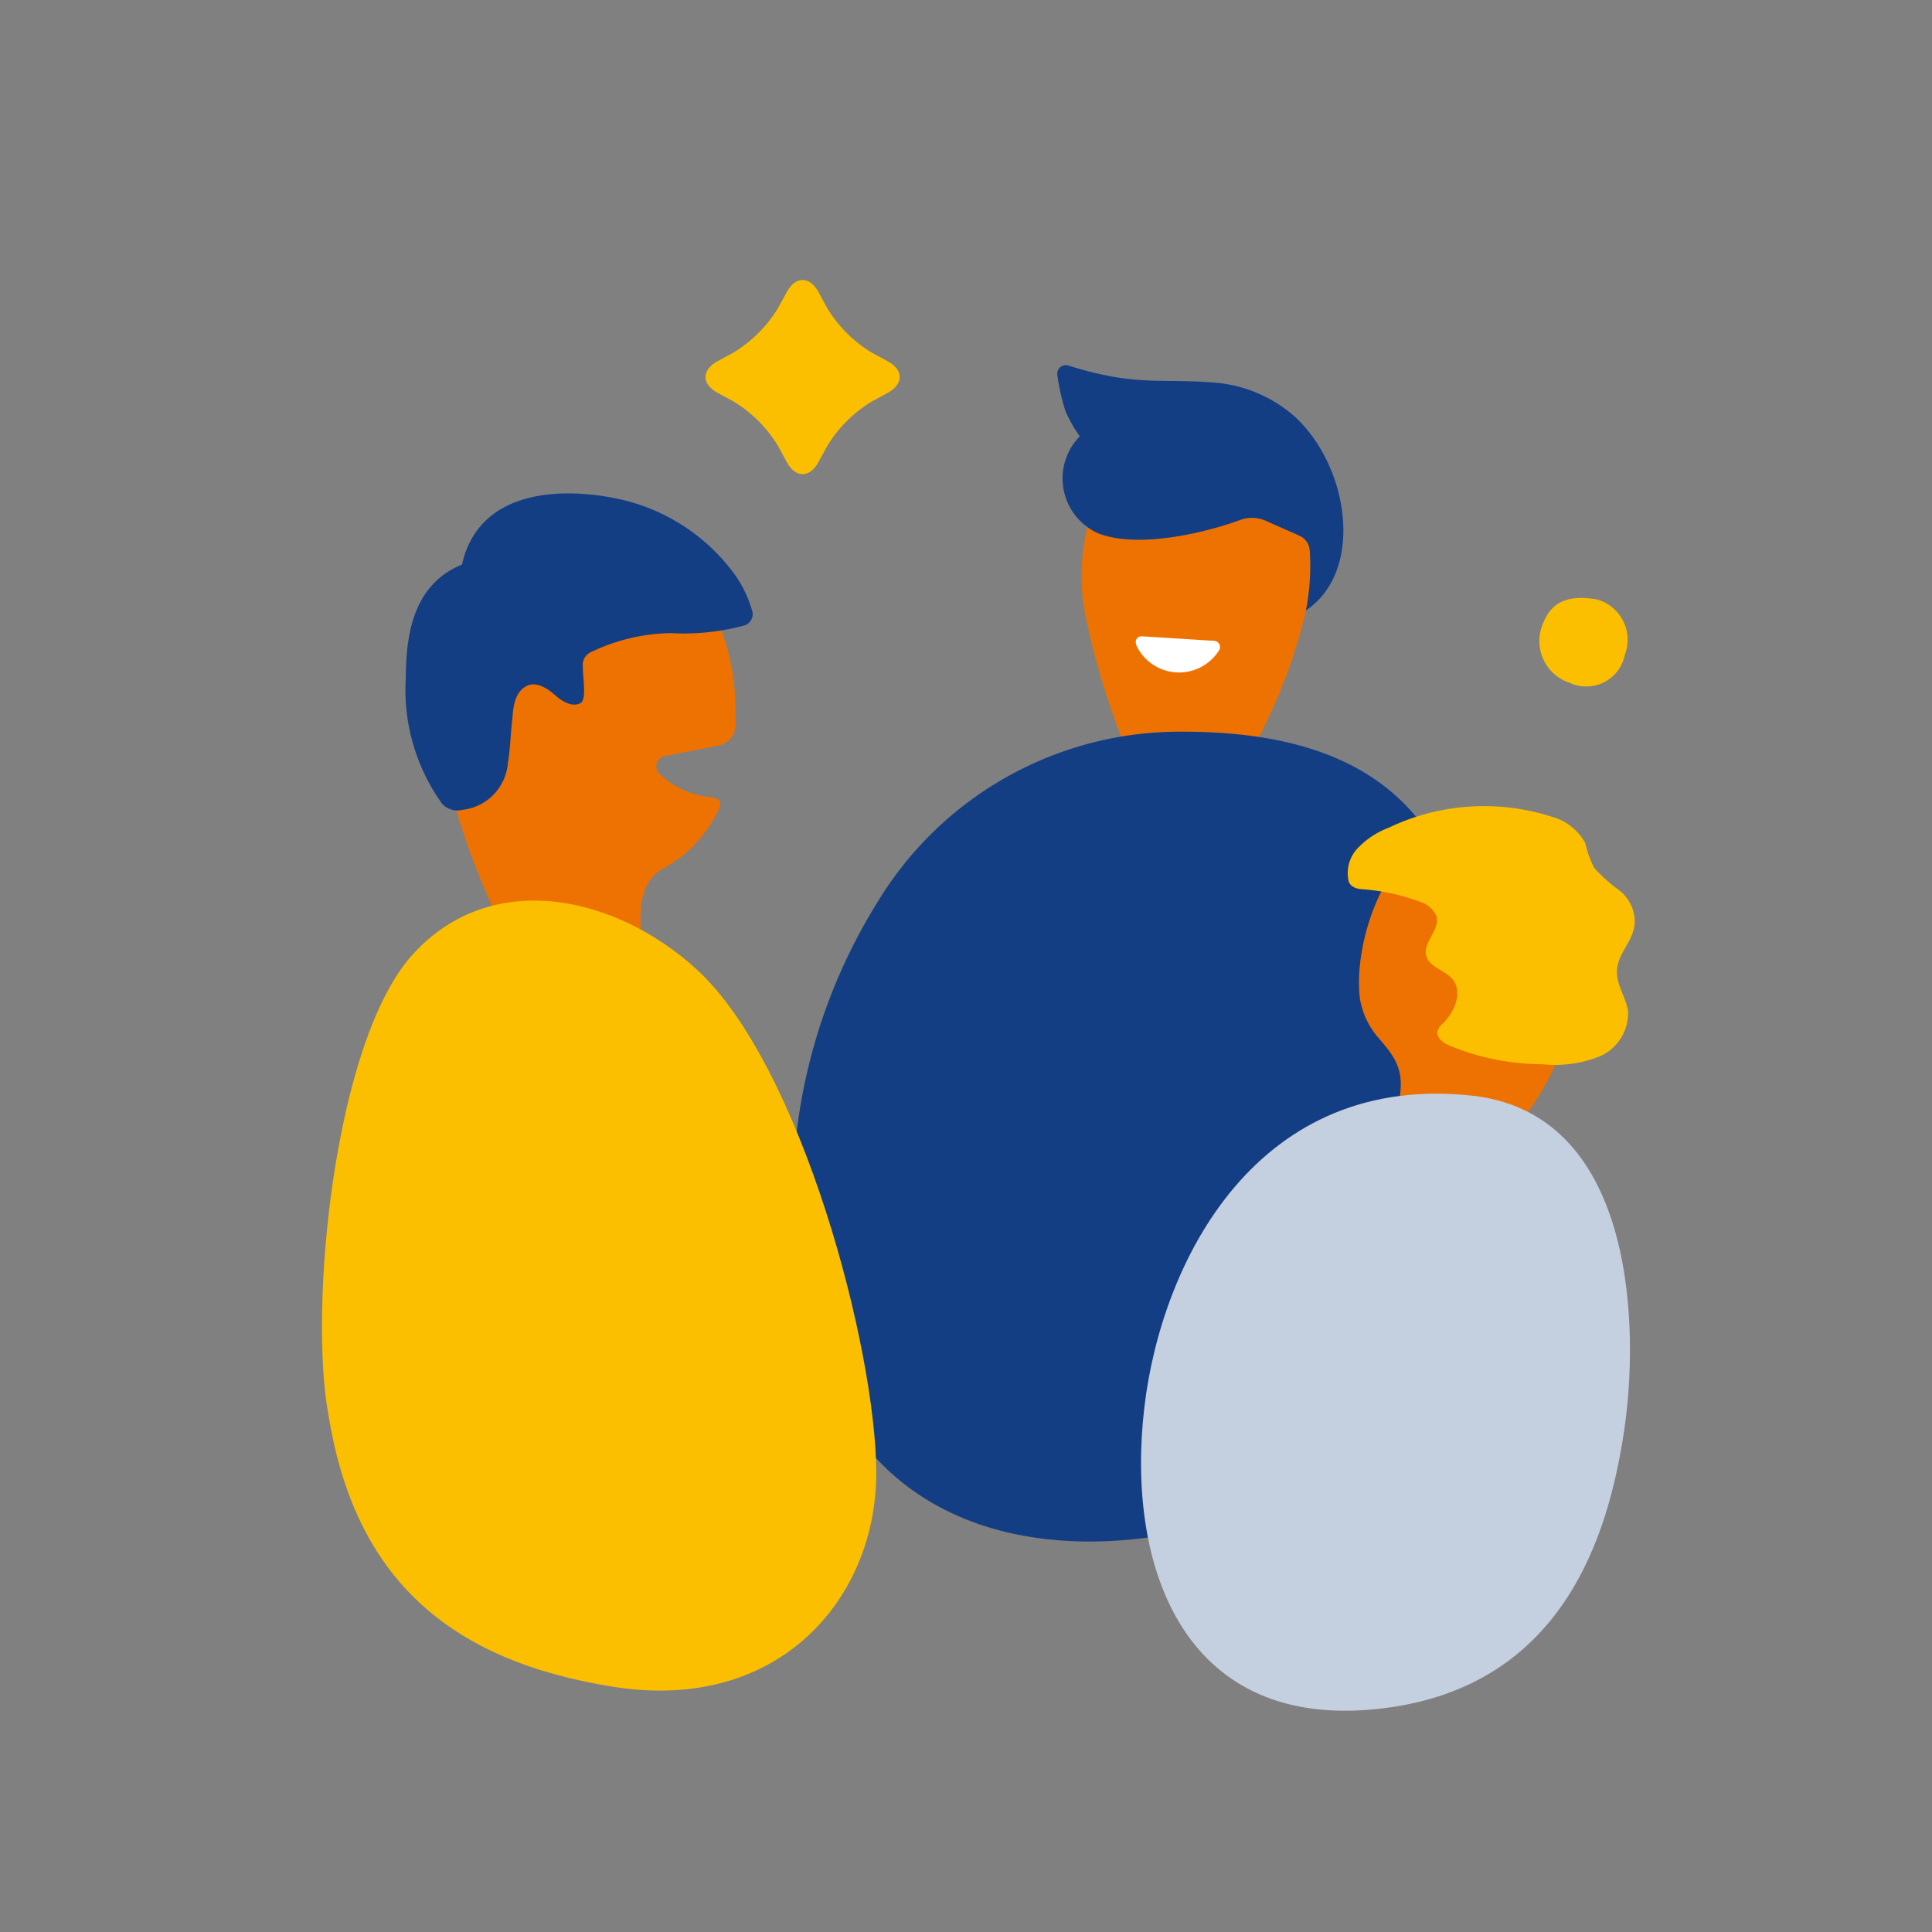 <svg id="community-colored" xmlns="http://www.w3.org/2000/svg" width="118.931" height="118.931" viewBox="0 0 118.931 118.931">
  <rect x="0" y="0" width="118.931" height="118.931" fill="#808080" stroke="none"/>
  <path id="Path_97" data-name="Path 97" d="M0,118.931H118.931V0H0Z" fill="none" fill-rule="evenodd"/>
  <path id="Path_98" data-name="Path 98" d="M18.154,5.946c.532-.971,1.4-.971,1.933,0l.548,1a8.076,8.076,0,0,0,2.732,2.735l1,.545c.971.532.971,1.4,0,1.933l-1,.545a8.135,8.135,0,0,0-2.732,2.735l-.548,1c-.529.971-1.4.971-1.933,0l-.545-1A8.117,8.117,0,0,0,14.876,12.7l-1-.545c-.975-.529-.975-1.4,0-1.933l1-.545a8.105,8.105,0,0,0,2.732-2.735l.545-1Zm51.58,22.346a2.42,2.42,0,0,1-3.406,1.718A2.7,2.7,0,0,1,64.609,26.6c.469-1.414,1.4-2.065,3.409-1.718a2.582,2.582,0,0,1,1.718,3.409" transform="translate(30.288 12.019)" fill="#fcbf00" fill-rule="evenodd"/>
  <path id="Path_99" data-name="Path 99" d="M24.949,26.612a5.271,5.271,0,0,1-3.3-1.506.645.645,0,0,1,.429-1.047s2.808-.548,3.218-.638a1.269,1.269,0,0,0,1.08-1.255q.01-.479,0-.958c0-6.323-4.067-11.45-9.085-11.45-6.1,0-9.085,5.058-9.085,11.45s4.2,14.179,4.2,14.179l8.352.562s-.984-3.763,1.127-4.936a7.97,7.97,0,0,0,3.535-3.832c.1-.244-.069-.525-.469-.568" transform="translate(18.897 22.477)" fill="#ee7202" fill-rule="evenodd"/>
  <path id="Path_100" data-name="Path 100" d="M34.439,10.072a8.467,8.467,0,0,0-4.817-2.18c-3.568-.324-4.932.264-9.2-1.057a.528.528,0,0,0-.717.591,12.613,12.613,0,0,0,.512,2.237,8.78,8.78,0,0,0,1.609,2.422h9.415C31.694,14.449,32.91,21.7,35,21.9c3.6-2.418,2.666-8.748-.565-11.824" transform="translate(45.386 15.683)" fill="#143e84" fill-rule="evenodd"/>
  <path id="Path_101" data-name="Path 101" d="M33.966,19.54a14.338,14.338,0,0,0,.264-3.1c-.1-3.409-.991-8.6-7.024-8.613-5.134-.01-6.723,5.279-7.014,8.613a12.629,12.629,0,0,0,.281,3.812l.007.033.013.056a47.148,47.148,0,0,0,2.881,8.867h6.66a34.271,34.271,0,0,0,3.743-8.854l.066-.258c.063-.248.1-.439.122-.558" transform="translate(46.424 18.035)" fill="#ee7202" fill-rule="evenodd"/>
  <path id="Path_102" data-name="Path 102" d="M15.3,48.345a34.578,34.578,0,0,1,4.767-24.315A21.739,21.739,0,0,1,38.7,13.634C48.994,13.608,57,17.516,56.81,32.006s-4.394,22.719-10.658,27.86c-4.711,3.869-27.11,9.217-30.849-11.52" transform="translate(34.01 31.408)" fill="#143e84" fill-rule="evenodd"/>
  <path id="Path_103" data-name="Path 103" d="M6.42,48.565c-1.269-6.574.3-23.155,5.193-28.5s12.534-3.532,17.423.925C35.5,26.87,40.117,44.412,40.12,52.027S34.23,66.8,23.959,65.182,8.035,58.377,6.42,48.565" transform="translate(13.821 38.658)" fill="#fcbf00" fill-rule="evenodd"/>
  <path id="Path_104" data-name="Path 104" d="M27.315,34.194c1.08-3.5.568-4.2-.846-5.847a4.841,4.841,0,0,1-1.09-2.362c-.344-2.759.9-7.037,3.006-8.877,3.746-3.281,9.313-1.539,10.4,2.735,1.348,5.3-1.5,12.058-4.5,14.754a13.411,13.411,0,0,1-6.971-.4" transform="translate(58.335 35.479)" fill="#ee7202" fill-rule="evenodd"/>
  <path id="Path_105" data-name="Path 105" d="M21.467,39.672c1.067-9.019,6.961-20.73,20.377-19.148,9.944,1.275,10.089,14.543,9.141,20.71S47.312,57.2,35.521,58.285,20.334,49.276,21.467,39.672" transform="translate(48.979 46.946)" fill="#c4cfe0" fill-rule="evenodd"/>
  <path id="Path_106" data-name="Path 106" d="M27.558,17.246A11.992,11.992,0,0,0,21.37,13.11c-2.821-.776-9.158-1.411-10.347,3.865-3.211,1.308-3.436,4.728-3.462,7.04a12,12,0,0,0,2.246,7.691,1.256,1.256,0,0,0,1.219.37,3.153,3.153,0,0,0,2.821-2.848c.149-.945.175-1.85.264-2.64.066-.552.04-1.784.984-2.18.572-.215,1.212.208,1.695.634s1.067.71,1.526.463c.429-.235.106-1.665.149-2.468a.869.869,0,0,1,.486-.667,11.787,11.787,0,0,1,4.909-1.176,14.361,14.361,0,0,0,4.546-.469.734.734,0,0,0,.463-.965,7.284,7.284,0,0,0-1.312-2.514m36.026-1.609-.231-2.418L63.33,13.2a12.943,12.943,0,0,0-2.174-5.484l-9.118.314-.311.591-1.969-.1a3.7,3.7,0,0,0,.4,6.518c2.455.988,6.637-.03,8.7-.783a2.124,2.124,0,0,1,1.738.066c1.49.664,2.99,1.312,2.99,1.312" transform="translate(17.415 17.779)" fill="#143e84" fill-rule="evenodd"/>
  <path id="Path_107" data-name="Path 107" d="M24.426,10.9a1.1,1.1,0,0,1,.694,1.077h.631V9.573H24.1l.327,1.328Z" transform="translate(55.515 22.053)" fill="#143e84" fill-rule="evenodd"/>
  <path id="Path_108" data-name="Path 108" d="M21.522,11.856l4.467.281a.383.383,0,0,1,.291.6,2.906,2.906,0,0,1-5.035-.225c-.235-.486.1-.664.278-.654" transform="translate(48.753 27.312)" fill="#fff" fill-rule="evenodd"/>
  <path id="Path_109" data-name="Path 109" d="M25.178,19.669a2.237,2.237,0,0,1,.453-1.933,5.1,5.1,0,0,1,2-1.368A13.61,13.61,0,0,1,37.7,15.695a3.334,3.334,0,0,1,2.048,1.625,6.1,6.1,0,0,0,.548,1.523,10.126,10.126,0,0,0,1.421,1.288,2.457,2.457,0,0,1,1.064,2.161c-.139,1.222-1.136,1.834-1.087,3.056.033.813.581,1.526.681,2.332a2.9,2.9,0,0,1-1.784,2.775,7.382,7.382,0,0,1-3.459.469,15.091,15.091,0,0,1-5.788-1.166c-.363-.165-.776-.472-.7-.866A1.066,1.066,0,0,1,31,28.384c.72-.71,1.206-1.919.562-2.7-.476-.568-1.434-.733-1.612-1.454-.208-.826.859-1.586.634-2.408a1.543,1.543,0,0,0-.942-.872,12.7,12.7,0,0,0-3.637-.8c-.648-.046-.786-.36-.823-.479" transform="translate(57.846 34.59)" fill="#fcbf00" fill-rule="evenodd"/>
</svg>
